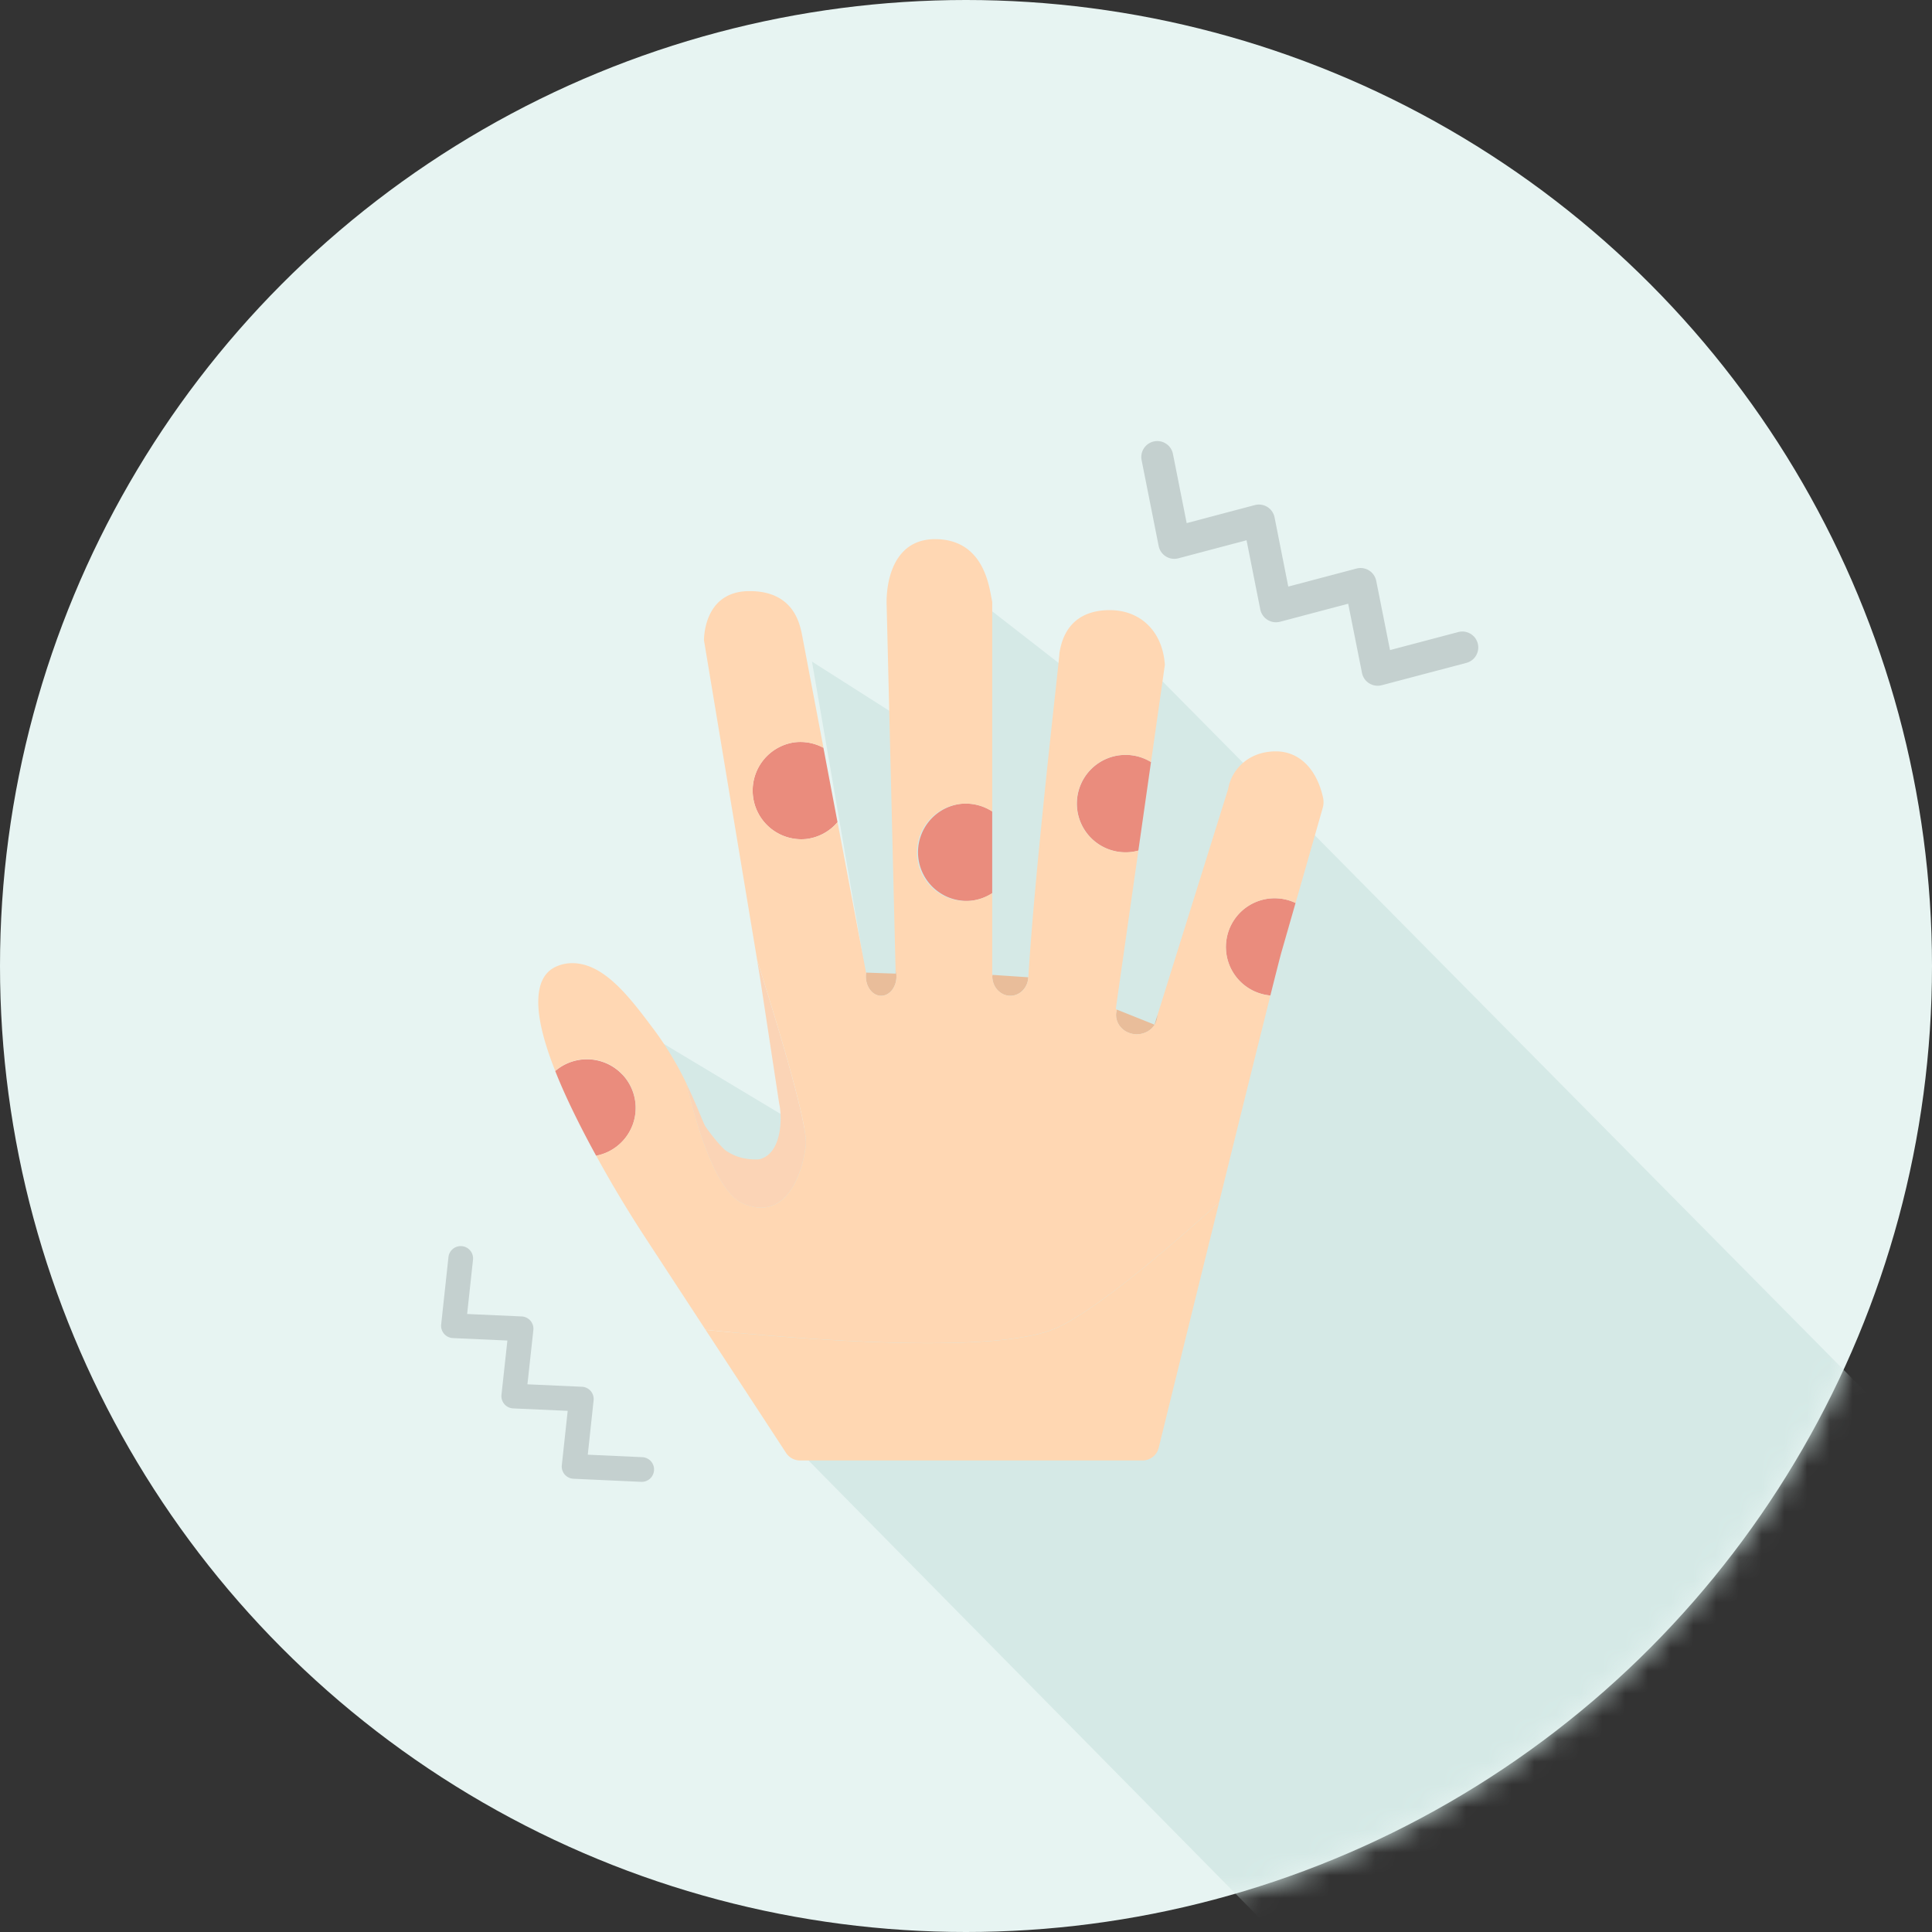 <?xml version="1.0" encoding="UTF-8"?> <svg xmlns="http://www.w3.org/2000/svg" width="85" height="85" fill="none"><rect width="100%" height="100%" fill="#333333" stroke="none"/><circle cx="42.5" cy="42.5" r="42.5" fill="#E7F4F2"></circle><mask id="a" style="mask-type:alpha" maskUnits="userSpaceOnUse" x="0" y="0" width="85" height="85"><circle cx="42.498" cy="42.498" r="42.498" fill="#A9D5CD"></circle></mask><g mask="url(#a)"><path d="m26.903 47.632 2.206-1.764 6.615 3.97 2.205-7.94-2.205-12.79 4.852 3.088 3.087-5.293 3.97 3.088h3.527l40.576 41.016-10.601-5.971-20.643 24.502 4.34 4.403-5.727-2.756 1.387-1.647-26.091-26.47-7.498-15.436Z" fill="#D5E9E6"></path></g><path d="M64.998 28.252a.703.703 0 0 1-.483.912l-3.725.983a.707.707 0 0 1-.55-.083.697.697 0 0 1-.318-.458l-.607-3.045-3 .794a.706.706 0 0 1-.868-.543l-.604-3.043-2.999.794a.702.702 0 0 1-.868-.543l-.75-3.776a.702.702 0 1 1 1.379-.272l.604 3.043 2.999-.794a.706.706 0 0 1 .55.083c.165.102.28.268.318.46l.603 3.043 3-.793a.708.708 0 0 1 .552.083c.164.101.278.27.317.457l.607 3.047 3.002-.793a.703.703 0 0 1 .841.444ZM28.775 64.634v.044a.543.543 0 0 1-.568.517l-2.976-.136a.54.54 0 0 1-.513-.6l.258-2.387-2.398-.108a.542.542 0 0 1-.515-.602l.26-2.384-2.398-.108a.542.542 0 0 1-.515-.602l.32-2.96a.543.543 0 1 1 1.08.117l-.258 2.385 2.398.108a.542.542 0 0 1 .515.602l-.26 2.384 2.398.108a.54.54 0 0 1 .513.6L25.86 64l2.399.11a.541.541 0 0 1 .517.522v.002Z" fill="#C4D0CF"></path><path d="M34.941 32.661a2.143 2.143 0 0 0 .548 4.25 2.13 2.13 0 0 0 1.358-.74c-.219-1.157-.43-2.264-.619-3.27a2.128 2.128 0 0 0-1.287-.24Zm-6.993 15.811a2.143 2.143 0 0 0-3.52-1.351c.238.6.531 1.256.886 1.975.288.585.598 1.177.915 1.753a2.14 2.14 0 0 0 1.72-2.375v-.002Zm14.266-13.098a2.143 2.143 0 0 0 .547 4.25c.33-.042.631-.16.892-.329v-3.594a2.143 2.143 0 0 0-1.44-.329v.002Zm7.035-2.144a2.143 2.143 0 0 0 .547 4.251c.099-.012.194-.034.287-.06l.556-3.893a2.124 2.124 0 0 0-1.39-.297Zm7.749 6.497a2.143 2.143 0 1 0-1.107 4.07c.256-1.021.432-1.713.488-1.908l.62-2.162Z" fill="#EA8C7D"></path><path d="M32.697 52.954c1.907.806 2.607-1.336 2.755-2.563.11-.914-1.372-5.725-2.14-8.136l.119.717.85 5.58.006.023c.12.548.142 2.138-.848 2.421a.576.576 0 0 1-.137.016c-.402 0-.882-.05-1.402-.414-.275-.25-.702-.788-.871-1.05-.051-.095-.12-.259-.184-.41l-.088-.212a24.772 24.772 0 0 0-.556-1.244c.5 2.09 1.355 4.791 2.496 5.274v-.002Z" fill="#FBD4B6"></path><path d="M38.767 43.81c.37 0 .673-.382.673-.853a1.01 1.01 0 0 0-.04-.271l.004.15-1.299-.045a1.06 1.06 0 0 0-.013.166c0 .471.302.853.673.853h.002Zm5.683 0c.426 0 .77-.361.79-.814l-1.576-.105c0 .022-.007.042-.007.066 0 .471.355.853.794.853Zm5.564 1.694c.504 0 .912-.382.912-.853l-.134.429-1.652-.661a.822.822 0 0 0-.04.233c0 .472.41.853.913.853l.001-.002Z" fill="#E9BD9A"></path><path d="M46.509 58.413c1.668-.774 4.542-3.175 7.126-5.51.86-3.49 1.73-7.001 2.258-9.105A2.143 2.143 0 1 1 57 39.728l1.193-4.178a.935.935 0 0 0 .01-.483c-.286-1.26-1.06-2.01-2.068-2.01-1.254 0-1.968.854-2.099 1.647l-3.109 9.947c0 .47-.409.852-.912.852-.504 0-.912-.381-.912-.852a.77.77 0 0 1 .039-.234l-.053-.02.995-6.975a2.144 2.144 0 1 1 .556-3.894l.61-4.283-.011-.114c-.139-1.39-1.087-2.288-2.414-2.288h-.053c-1.198.02-1.94.642-2.146 1.802l-.008.037-.009.083c-.009.14-.08.8-.171 1.638l-.016.139c-.29 2.655-.966 8.867-1.178 12.454h-.003c-.019.453-.365.814-.79.814-.426 0-.794-.382-.794-.853 0-.022.006-.044.007-.066h-.01v-3.596a2.143 2.143 0 1 1-1.44-3.921 2.13 2.13 0 0 1 1.44.328v-9.214l-.02-.111a4.324 4.324 0 0 1-.03-.156c-.128-.684-.467-2.5-2.464-2.5-.589 0-1.068.192-1.42.569-.754.798-.721 2.142-.71 2.373v.003l.392 16.02c.024.086.04.176.04.27 0 .472-.303.854-.674.854-.371 0-.673-.382-.673-.853 0-.058.005-.112.014-.166h-.007l-1.253-6.62a2.13 2.13 0 0 1-1.358.74 2.143 2.143 0 0 1-.548-4.25 2.13 2.13 0 0 1 1.287.24c-.534-2.815-.922-4.86-.961-5.058l-.003-.014-.01-.04c-.102-.441-.414-1.782-2.266-1.782h-.078c-.563.012-1.017.193-1.35.539-.479.503-.569 1.219-.586 1.509l-.005.105.544 3.274.946 5.69.853 5.13c.768 2.41 2.25 7.221 2.14 8.135-.15 1.23-.848 3.37-2.755 2.564-1.143-.482-1.996-3.184-2.496-5.275a14.528 14.528 0 0 0-1.42-2.363l-.058-.076c-1.007-1.343-2.147-2.864-3.543-2.864a1.72 1.72 0 0 0-.748.166c-.33.16-.555.441-.666.84-.226.815-.009 2.046.66 3.736a2.142 2.142 0 1 1 1.8 3.727 53.71 53.71 0 0 0 2.153 3.592l2.661 4.069c4.478.45 12.893 1.098 15.465-.095l.002.003Z" fill="#FFD7B3"></path><path d="M46.508 58.414c-2.572 1.193-10.988.545-15.465.094l3.541 5.414a.734.734 0 0 0 .614.332h15.068c.338 0 .631-.23.712-.558.026-.105 1.333-5.425 2.657-10.79-2.584 2.334-5.457 4.736-7.125 5.51l-.002-.002Z" fill="#FFD7B2"></path></svg> 